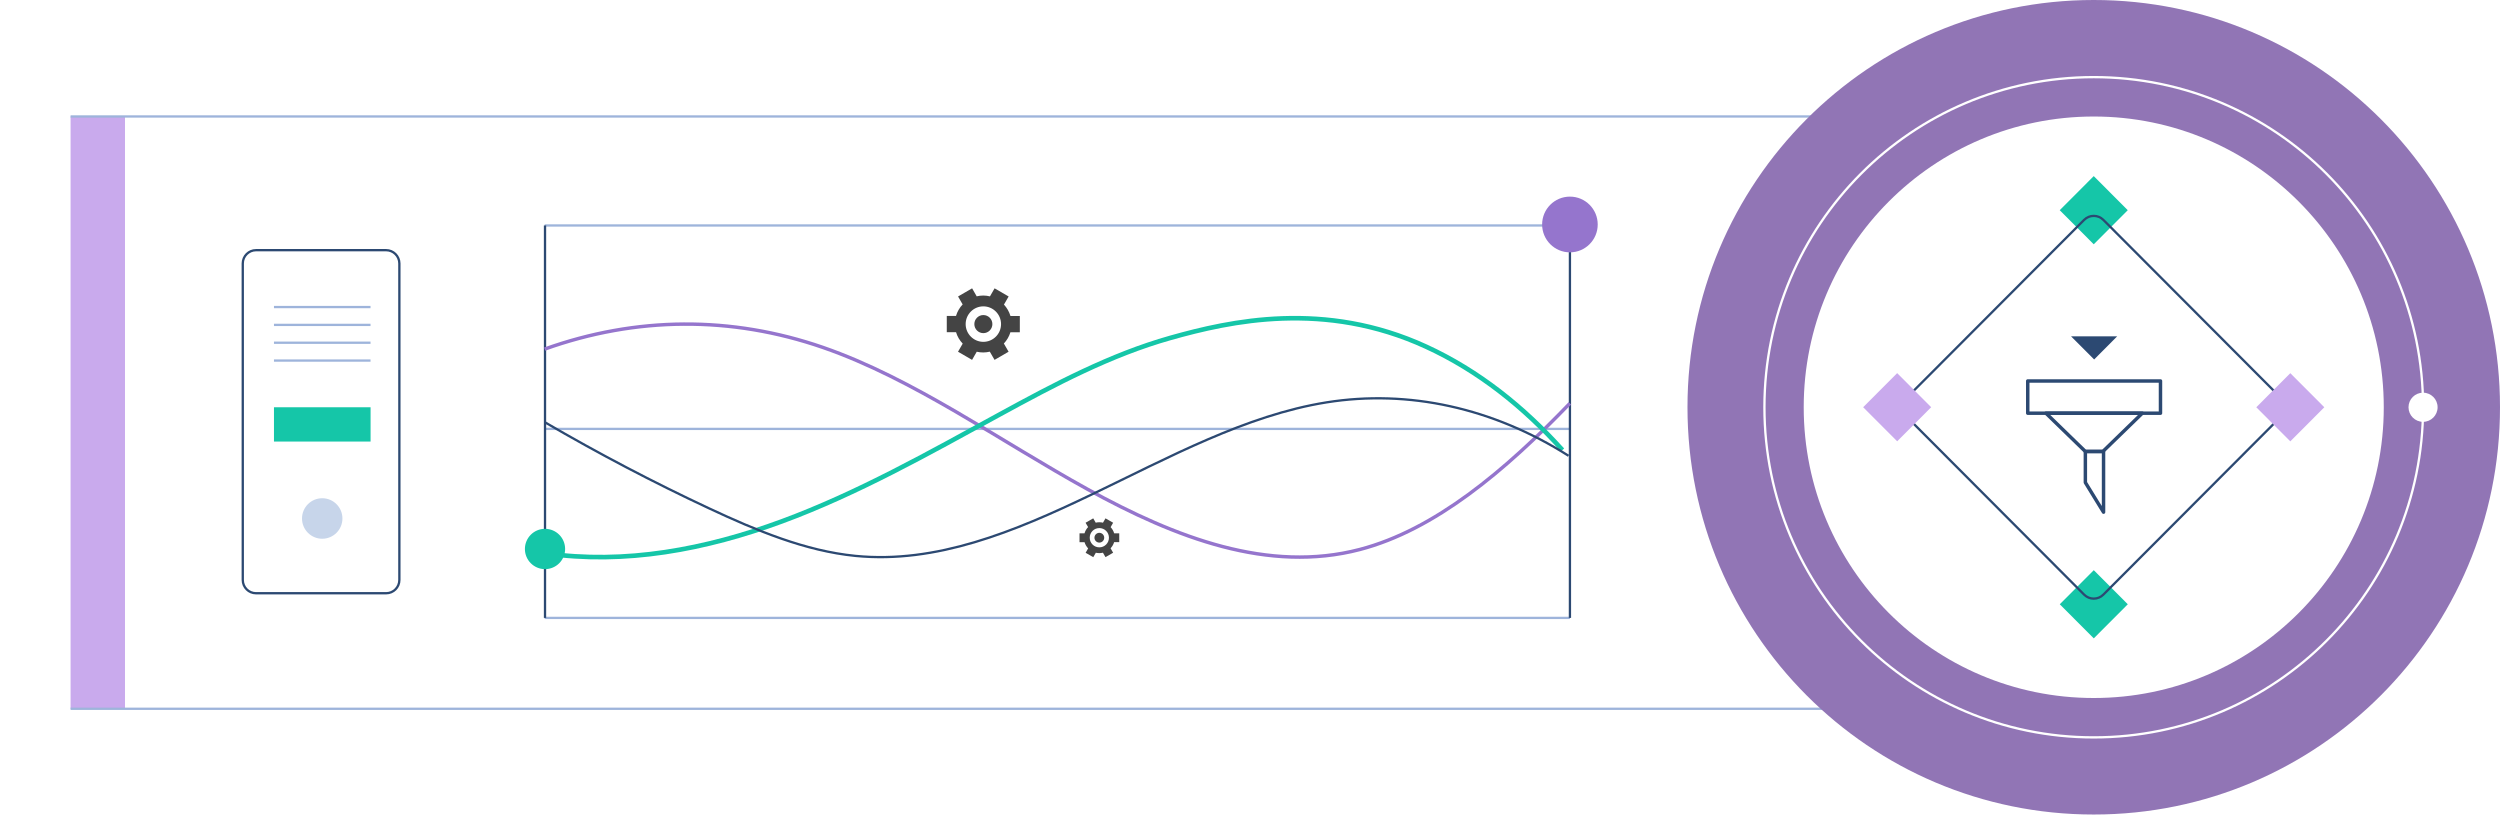 <svg width="540" height="180" viewBox="0 0 540 180" fill="none" xmlns="http://www.w3.org/2000/svg">
<g filter="url(#filter0_d_10281_44866)">
<path d="M476.896 25.157H16.066C15.613 25.157 15.246 25.525 15.246 25.979V152.274C15.246 152.728 15.613 153.096 16.066 153.096H476.896C477.348 153.096 477.715 152.728 477.715 152.274V25.979C477.715 25.525 477.348 25.157 476.896 25.157Z" fill="white"/>
</g>
<path d="M27 25.157H15.246V153.096H27V25.157Z" fill="#C9AAED"/>
<path d="M83.399 54.038H55.301C53.72 54.038 52.438 55.324 52.438 56.909V125.271C52.438 126.857 53.72 128.142 55.301 128.142H83.399C84.98 128.142 86.263 126.857 86.263 125.271V56.909C86.263 55.324 84.98 54.038 83.399 54.038Z" stroke="#2C4972" stroke-width="0.5" stroke-miterlimit="10"/>
<path d="M59.176 77.882H80.033" stroke="#9EB4DB" stroke-width="0.5" stroke-miterlimit="10"/>
<path d="M59.176 74.029H80.033" stroke="#9EB4DB" stroke-width="0.5" stroke-miterlimit="10"/>
<path d="M59.176 70.176H80.033" stroke="#9EB4DB" stroke-width="0.5" stroke-miterlimit="10"/>
<path d="M59.176 66.323H80.033" stroke="#9EB4DB" stroke-width="0.5" stroke-miterlimit="10"/>
<path d="M80.044 87.968H59.176V95.376H80.044V87.968Z" fill="#15C6A8"/>
<path d="M339.104 48.702H117.648" stroke="#9EB4DB" stroke-width="0.5" stroke-miterlimit="10"/>
<path d="M339.104 133.468H117.648" stroke="#9EB4DB" stroke-width="0.5" stroke-miterlimit="10"/>
<path d="M339.104 92.643H117.648" stroke="#9EB4DB" stroke-width="0.5" stroke-miterlimit="10"/>
<path d="M339.105 48.702V133.468" stroke="#2C4972" stroke-width="0.5" stroke-miterlimit="10"/>
<path d="M117.723 48.702V133.468" stroke="#2C4972" stroke-width="0.5" stroke-miterlimit="10"/>
<path d="M117.648 75.406C137.409 68.33 157.968 68.202 177.75 75.043C197.309 81.81 215.898 95.194 234.924 105.686C253.95 116.178 274.03 123.852 293.737 118.686C309.91 114.449 324.997 101.769 339.093 87.125" stroke="#9575CD" stroke-width="0.75" stroke-miterlimit="10"/>
<path d="M337.485 97.201C329.117 87.894 319.396 80.092 308.025 74.873C286.103 64.808 265.778 69.322 252.81 72.983C239.843 76.644 227.79 83.048 215.908 89.537C200.556 97.927 185.245 106.572 168.892 112.613C152.538 118.654 134.917 122.027 117.723 119.486" stroke="#15C6A8" stroke-miterlimit="10"/>
<path d="M338.806 98.449C322.505 88.118 304.267 84.083 286.53 86.912C251.757 92.462 219.678 123.51 184.777 120.073C173.949 119.006 163.419 114.609 153.113 109.784C141.135 104.181 129.307 97.98 117.648 91.181" stroke="#2C4972" stroke-width="0.5" stroke-miterlimit="10"/>
<path d="M339.103 54.508C342.419 54.508 345.107 51.813 345.107 48.488C345.107 45.164 342.419 42.469 339.103 42.469C335.786 42.469 333.098 45.164 333.098 48.488C333.098 51.813 335.786 54.508 339.103 54.508Z" fill="#9575CD"/>
<path d="M117.723 122.934C120.122 122.934 122.067 120.984 122.067 118.579C122.067 116.174 120.122 114.224 117.723 114.224C115.324 114.224 113.379 116.174 113.379 118.579C113.379 120.984 115.324 122.934 117.723 122.934Z" fill="#15C6A8"/>
<path d="M15.246 153.096H502.384" stroke="#9EB4DB" stroke-width="0.5" stroke-miterlimit="10"/>
<path d="M15.246 25.157H502.384" stroke="#9EB4DB" stroke-width="0.5" stroke-miterlimit="10"/>
<path d="M69.6 116.37C72.01 116.37 73.965 114.41 73.965 111.994C73.965 109.577 72.01 107.618 69.6 107.618C67.189 107.618 65.234 109.577 65.234 111.994C65.234 114.41 67.189 116.37 69.6 116.37Z" fill="#C7D5EA"/>
<path d="M452.248 175.937C500.712 175.937 540 136.552 540 87.968C540 39.385 500.712 0 452.248 0C403.784 0 364.496 39.385 364.496 87.968C364.496 136.552 403.784 175.937 452.248 175.937Z" fill="#9175B5"/>
<path d="M452.248 150.769C486.847 150.769 514.894 122.652 514.894 87.968C514.894 53.284 486.847 25.167 452.248 25.167C417.649 25.167 389.602 53.284 389.602 87.968C389.602 122.652 417.649 150.769 452.248 150.769Z" fill="white"/>
<path d="M452.249 159.276C491.534 159.276 523.381 127.351 523.381 87.968C523.381 48.586 491.534 16.661 452.249 16.661C412.964 16.661 381.117 48.586 381.117 87.968C381.117 127.351 412.964 159.276 452.249 159.276Z" stroke="white" stroke-width="0.5" stroke-miterlimit="10"/>
<path d="M523.379 91.117C525.114 91.117 526.52 89.707 526.52 87.968C526.52 86.23 525.114 84.82 523.379 84.82C521.644 84.82 520.238 86.23 520.238 87.968C520.238 89.707 521.644 91.117 523.379 91.117Z" fill="white"/>
<path d="M459.603 130.522L452.257 123.158L444.91 130.522L452.257 137.887L459.603 130.522Z" fill="#15C6A8"/>
<path d="M459.595 45.404L452.249 38.039L444.902 45.404L452.249 52.768L459.595 45.404Z" fill="#15C6A8"/>
<path d="M450.171 128.441L411.874 90.05C410.724 88.897 410.724 87.029 411.874 85.887L450.171 47.496C451.321 46.343 453.184 46.343 454.323 47.496L492.62 85.887C493.77 87.04 493.77 88.908 492.62 90.05L454.323 128.441C453.173 129.594 451.321 129.594 450.171 128.441Z" stroke="#2C4972" stroke-width="0.5" stroke-linecap="round" stroke-linejoin="round"/>
<path d="M417.134 87.958L409.788 80.593L402.441 87.958L409.788 95.322L417.134 87.958Z" fill="#C9AAED"/>
<path d="M502.052 87.968L494.706 80.604L487.359 87.968L494.706 95.333L502.052 87.968Z" fill="#C9AAED"/>
<path d="M212.383 63.836C211.893 63.836 211.424 63.9 210.967 64.007L209.976 62.278L206.942 64.039L207.932 65.757C207.272 66.451 206.772 67.305 206.495 68.244H204.504V71.756H206.506C206.782 72.695 207.283 73.528 207.943 74.221L206.931 75.972L209.966 77.733L210.977 75.972C211.424 76.079 211.893 76.132 212.372 76.132C212.851 76.132 213.341 76.068 213.799 75.961L214.821 77.733L217.855 75.972L216.833 74.2C217.482 73.517 217.972 72.684 218.249 71.766H220.283V68.255H218.26C217.983 67.326 217.493 66.483 216.854 65.79L217.866 64.039L214.831 62.278L213.831 64.018C213.362 63.9 212.883 63.836 212.383 63.836ZM216.226 70.005C216.226 72.129 214.512 73.837 212.404 73.837C210.296 73.837 208.582 72.119 208.582 70.005C208.582 67.892 210.296 66.174 212.404 66.174C214.512 66.174 216.226 67.892 216.226 70.005Z" fill="#444444"/>
<path d="M212.405 71.959C213.481 71.959 214.354 71.084 214.354 70.005C214.354 68.927 213.481 68.052 212.405 68.052C211.329 68.052 210.457 68.927 210.457 70.005C210.457 71.084 211.329 71.959 212.405 71.959Z" fill="#444444"/>
<path d="M237.445 112.805C237.179 112.805 236.923 112.837 236.679 112.901L236.136 111.962L234.485 112.912L235.028 113.851C234.666 114.224 234.4 114.694 234.251 115.206H233.176V117.117H234.262C234.411 117.629 234.688 118.077 235.039 118.451L234.496 119.401L236.146 120.351L236.7 119.39C236.945 119.444 237.2 119.476 237.456 119.476C237.711 119.476 237.978 119.444 238.233 119.38L238.787 120.34L240.437 119.39L239.883 118.43C240.235 118.056 240.501 117.608 240.65 117.106H241.757V115.196H240.661C240.511 114.694 240.245 114.235 239.894 113.861L240.437 112.912L238.787 111.962L238.244 112.901C237.988 112.837 237.733 112.805 237.456 112.805H237.445ZM239.532 116.146C239.532 117.298 238.606 118.227 237.456 118.227C236.306 118.227 235.38 117.298 235.38 116.146C235.38 114.993 236.306 114.064 237.456 114.064C238.606 114.064 239.532 114.993 239.532 116.146Z" fill="#444444"/>
<path d="M237.456 117.202C238.039 117.202 238.51 116.729 238.51 116.146C238.51 115.562 238.039 115.089 237.456 115.089C236.874 115.089 236.402 115.562 236.402 116.146C236.402 116.729 236.874 117.202 237.456 117.202Z" fill="#444444"/>
<path d="M466.664 82.29H437.992V89.249H466.664V82.29Z" stroke="#2C4972" stroke-width="0.75" stroke-linecap="round" stroke-linejoin="round"/>
<path d="M462.737 89.249H441.922L450.439 97.521H454.219L462.737 89.249Z" stroke="#2C4972" stroke-width="0.75" stroke-linecap="round" stroke-linejoin="round"/>
<path d="M454.366 110.628L450.438 104.224V97.521H454.366V110.628Z" stroke="#2C4972" stroke-width="0.75" stroke-linecap="round" stroke-linejoin="round"/>
<path d="M457.306 72.652L452.334 77.647L447.352 72.652H457.306Z" fill="#2C4972"/>
<defs>
<filter id="filter0_d_10281_44866" x="6.736" y="20.817" width="485.149" height="150.619" filterUnits="userSpaceOnUse" color-interpolation-filters="sRGB">
<feFlood flood-opacity="0" result="BackgroundImageFix"/>
<feColorMatrix in="SourceAlpha" type="matrix" values="0 0 0 0 0 0 0 0 0 0 0 0 0 0 0 0 0 0 127 0" result="hardAlpha"/>
<feOffset dx="2.83" dy="7"/>
<feGaussianBlur stdDeviation="5.67"/>
<feColorMatrix type="matrix" values="0 0 0 0 0 0 0 0 0 0 0 0 0 0 0 0 0 0 0.05 0"/>
<feBlend mode="normal" in2="BackgroundImageFix" result="effect1_dropShadow_10281_44866"/>
<feBlend mode="normal" in="SourceGraphic" in2="effect1_dropShadow_10281_44866" result="shape"/>
</filter>
</defs>
</svg>
